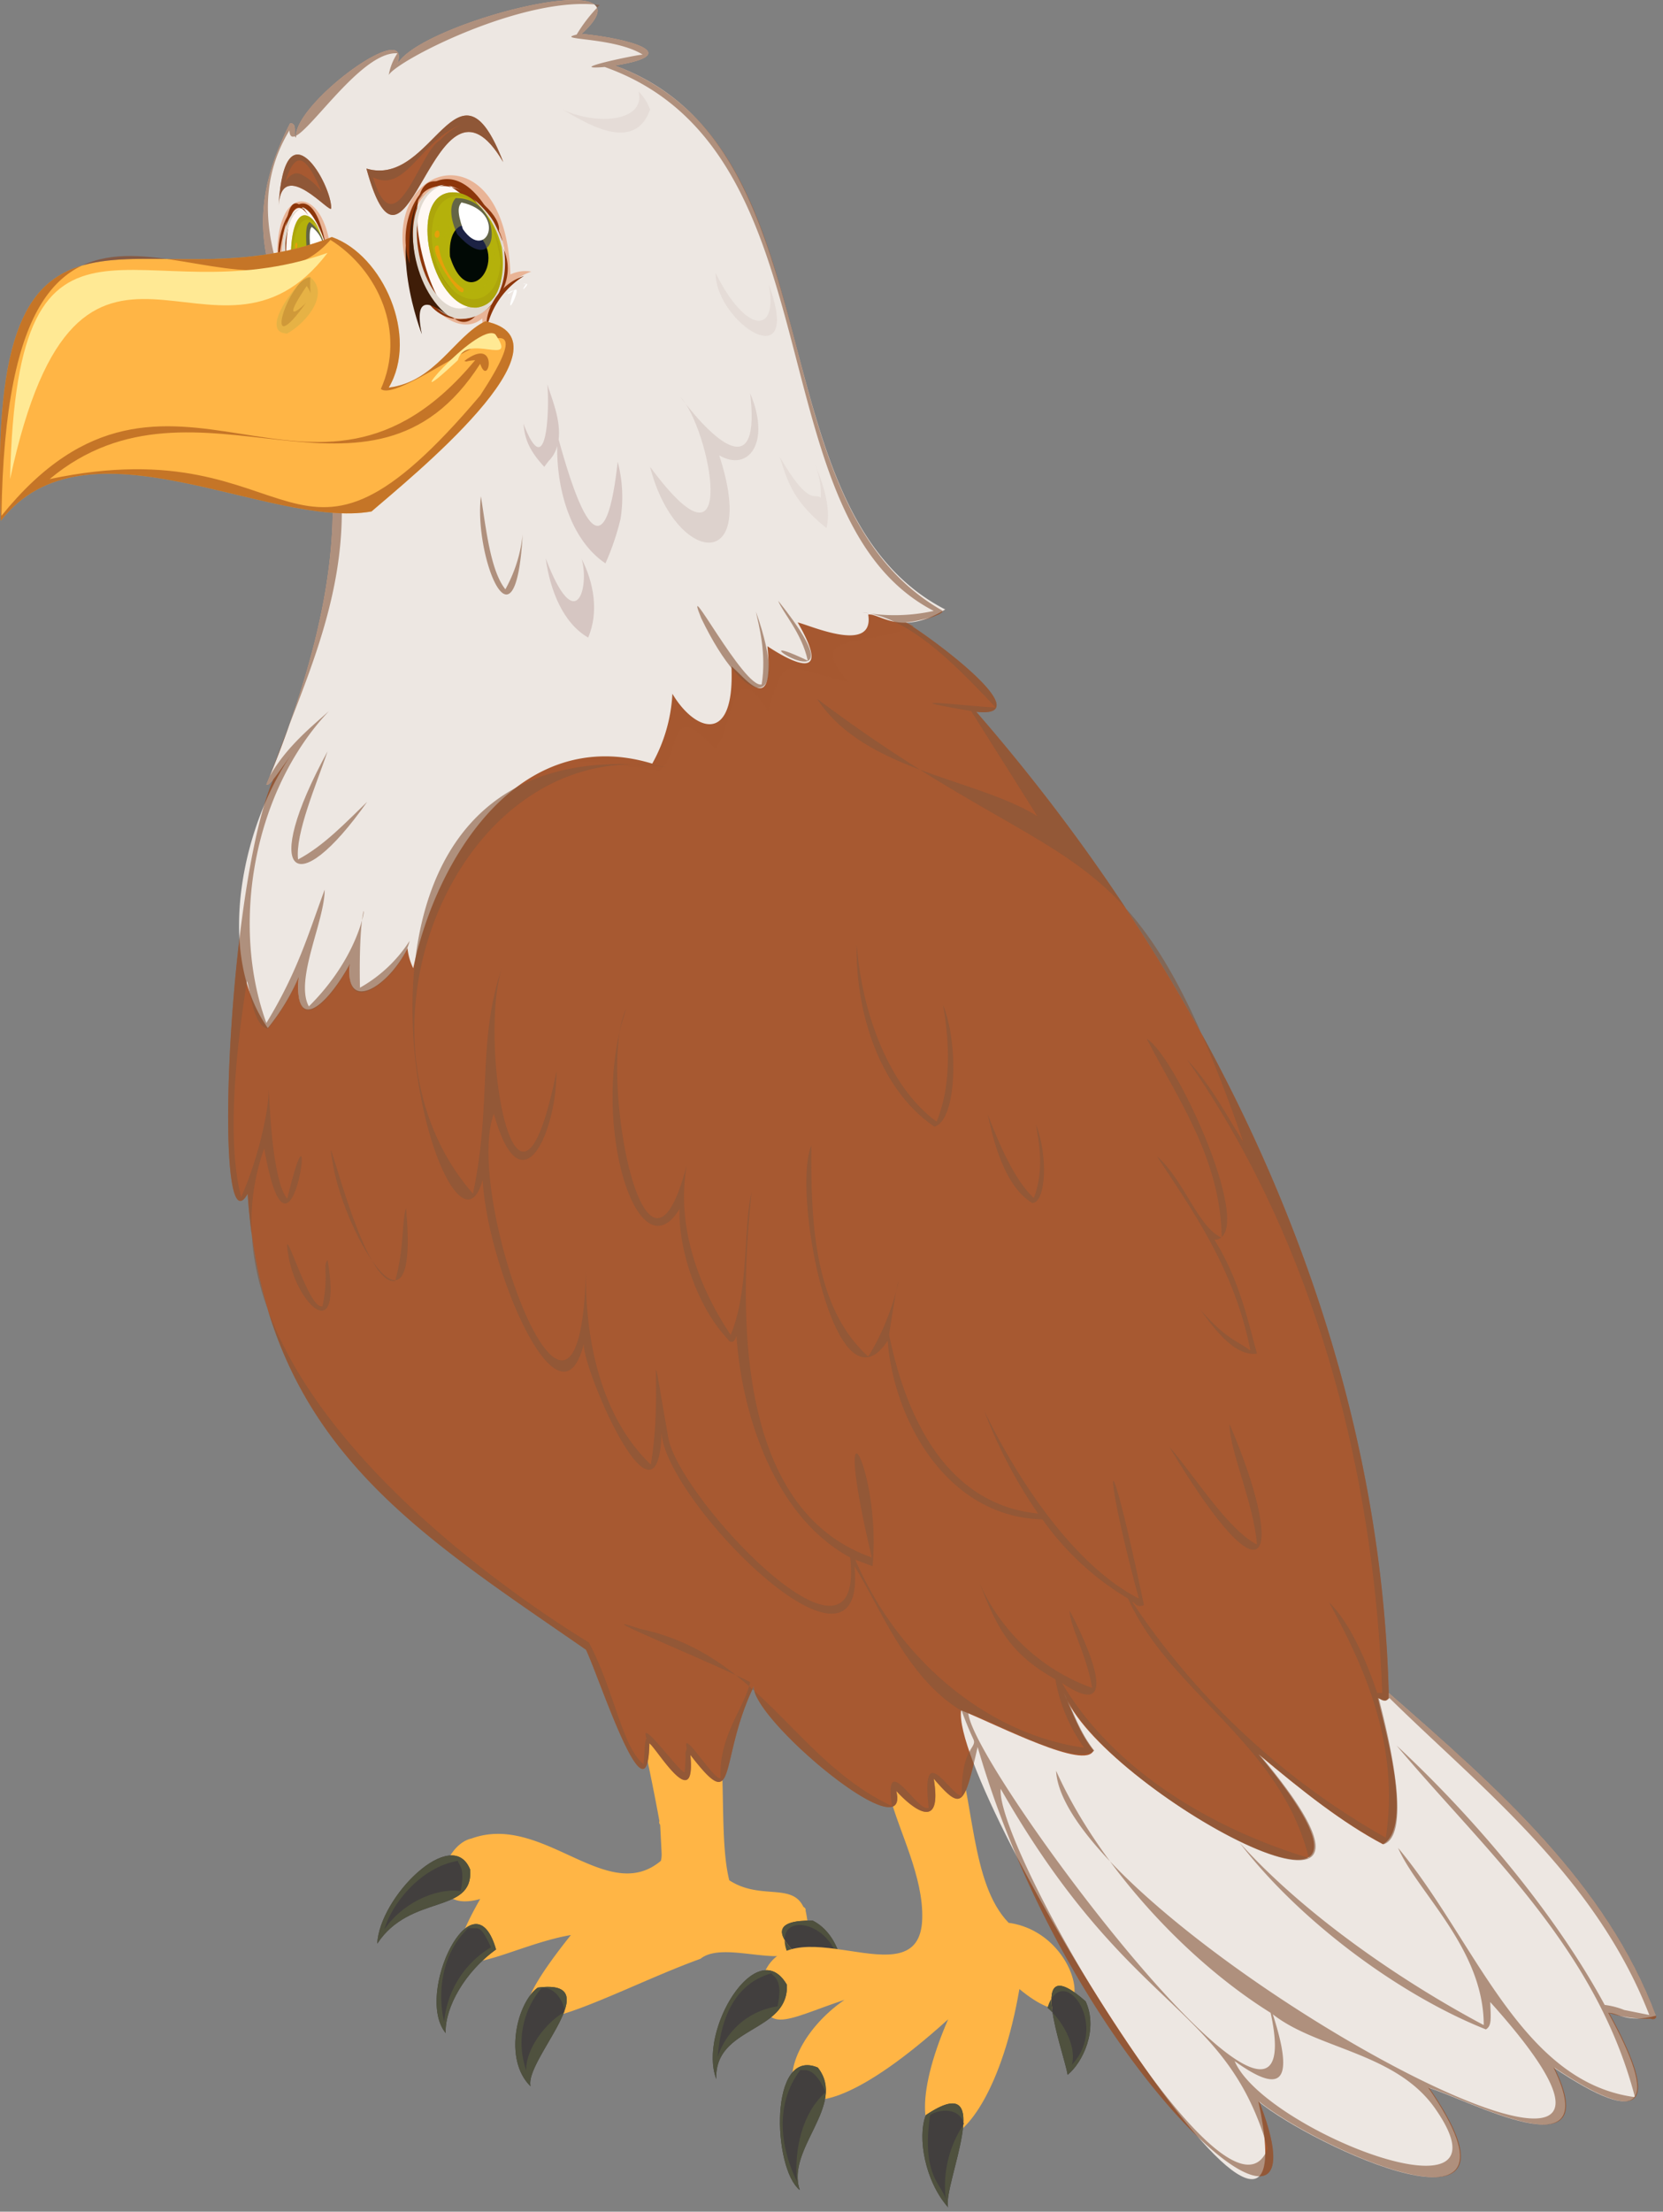 <svg xmlns="http://www.w3.org/2000/svg" viewBox="0 0 231.0 307.0"><rect x="0" y="0" width="231.0" height="307.0" fill="#808080" stroke="none"/><title>Eagle_1</title><g id="f9a14eaf-e723-42b5-a97d-24edf6c02c43" data-name="Livello 2"><g id="a23420d1-c01b-4fe9-b10c-5d2d26904e15" data-name="Livello 1"><path d="M91.9,257.2a3.7,3.7,0,0,1-.1,1.1c-7.5,6.3-16.4-6.7-26.3-3.1-4.2.9-6.8,10.6,1.2,8.4-8.5,14.9,3.1,6.6,12.6,5-16.7,20.9,4.6,8.1,18,3.3,4.2-3.4,17.1,4.6,14.6-6.7,0,0,.1-.3-.3-.5-1.6-3.4-6-.9-10.3-3.7-2.6-10.3,3.1-35.3-12.6-22.6.8,4.2,1.6,7.3,2.9,14.4-.1.1,0,.4.1.5" style="fill:#ffb545" /><path d="M65.3,259.5c-2.5-6.2-12.6,3.8-12.9,10.3C57,262.8,65.8,265.8,65.3,259.5Z" style="fill:#423f3e" /><path d="M74.7,275.9c-2.9,2.1-4.8,10-1,13.7C72.8,286,84.7,274.6,74.7,275.9Z" style="fill:#423f3e" /><path d="M68.9,270.6c-3.1-10.8-11.4,6.2-7,11.6C61.8,278.6,64.6,273.7,68.9,270.6Z" style="fill:#423f3e" /><path d="M112.9,266.6c-10.8-.2,2,7.9,4,9.7C117.6,273.6,116.6,268.5,112.9,266.6Z" style="fill:#423f3e" /><path d="M65.3,259.5c-2.5-6.2-12.6,3.8-12.9,10.3C57,262.8,65.8,265.8,65.3,259.5Zm-11.9,8.3c.9-3.3,4.9-8.6,10.2-9.5.2.8,1,.8.4,4.2C60.3,262,55.7,264.4,53.4,267.8Z" style="fill:#4f513e" /><path d="M74.7,275.9c-2.9,2.1-4.8,10-1,13.7C72.8,286,84.7,274.6,74.7,275.9Zm-1.6,11.5A11.7,11.7,0,0,1,75.2,276c1.6-.4,3.2,1.7,3.2,3.3C76,280.6,73,284.3,73.1,287.4Z" style="fill:#4f513e" /><path d="M68.9,270.6c-3.1-10.8-11.4,6.2-7,11.6C61.8,278.6,64.6,273.7,68.9,270.6Zm-7.2,10c-.7-2.6-1-8.9,3.4-13,1.3.3,1.5-.8,3.1,2.7A13.5,13.5,0,0,0,61.7,280.6Z" style="fill:#4f513e" /><path d="M112.9,266.6c-10.8-.2,2,7.9,4,9.7C117.6,273.6,116.6,268.5,112.9,266.6Zm-3.6,4.3c-2.2-6.4,8.1-4.1,7.3,3.9C115.5,272.2,111.7,270.9,109.3,270.9Z" style="fill:#4f513e" /><path d="M140.1,266.9c-5.3-5.5-4.7-16.9-7.8-26.2-18,.4-3.8,13.9-4.2,25.7s-19.1-2.9-22.3,8.5c0,8.1,3.1,5.5,11.5,2.7-11.9,8.2-10.5,25.2,14.4,2.7-9.7,22.4,5.2,23.1,9.9-4.2C153,285.5,151,268.4,140.1,266.9Z" style="fill:#ffb545" /><path d="M109.3,275.5c-4.1-7.1-12.4,6.3-9.8,13.1C99.2,281.2,109.6,282.2,109.3,275.5Z" style="fill:#423f3e" /><path d="M113.6,287c-6.8-2.9-6.3,14-2.5,17C109.1,298.3,117.7,292.2,113.6,287Z" style="fill:#423f3e" /><path d="M128.6,293.6h0c-1.2,3.1-.1,9.2,3.1,12.8C130.9,303.4,138.7,286.8,128.6,293.6Z" style="fill:#423f3e" /><path d="M150.8,277.8c-8.6-7.6-3,7.1-2.5,10.2C150.4,286.3,152.6,281.7,150.8,277.8Z" style="fill:#423f3e" /><path d="M109.3,275.5c-4.1-7.1-12.4,6.3-9.8,13.1C99.2,281.2,109.6,282.2,109.3,275.5Zm-9.6,10c.3-4.1,1.7-10,7.5-11.6,0,.5,1.7.5.8,4.6a10.3,10.3,0,0,0-8.3,7Z" style="fill:#4f513e" /><path d="M113.6,287c-6.8-2.9-6.3,14-2.5,17C109.1,298.3,117.7,292.2,113.6,287Zm-2.9,15.8c-2-4-3.4-10.4.5-15.5.3.3,1.7-.9,3.5,3.1C111.4,293.3,110.3,298.4,110.7,302.8Z" style="fill:#4f513e" /><path d="M128.6,293.6h0c-1.2,3.1-.1,9.2,3.1,12.8C130.9,303.4,138.7,286.8,128.6,293.6Zm2.8,11.9c-.3-2.2-3.5-3.1-2.2-11.9.9-.7,4-1.3,4.7,1.2a15.5,15.5,0,0,0-2.5,10.7Z" style="fill:#4f513e" /><path d="M150.8,277.8c-8.6-7.6-3,7.1-2.5,10.2C150.4,286.3,152.6,281.7,150.8,277.8Zm-5.3.9c2-6.5,8.7,2.2,3.4,7.9C149.6,283.8,147.4,280.3,145.5,278.7Z" style="fill:#4f513e" /><path d="M230,279.8c-6.9-18.4-22-31.6-37.1-44.8-1.3-50.5-24.5-98.5-57.3-136.2,8.8,1-5.3-9.7-9.9-12.5-.1.4,6.1-1,5.1-1.6-26.5-15.2-14-64-45.4-75.6,10-1.6,1.7-3.8-4.6-4.4,11-10.1-22.5-1.6-25.6,4.2,2.2-6.7-14.5,5.5-14.1,10.2-.4-.4.3-2-.8-2C25.1,46.9,62.6,47,37,108.9c.4.3,1.4-1.3,3.5-4.2-8.3,4.5-11.6,70.9-6.1,61,2.3,34.3,22.9,46.6,47,63.3,1.9,4,8.6,24.7,8.8,13,.9.5,6.5,10.1,5.7,1.6,6.7,8.7,3.8.9,8.8-9.5-.2,4.6,21.9,23.1,19.8,14.5,1.9,2.1,6.5,6.1,5.2-1.7,3.9,4.5,4.2,3.9,6.1-4.4,13.2,45.6,49.9,76.8,39.1,49.2,7.4,6.1,39.6,21.2,23.6-1.9,5.3,1.5,24.7,12.2,17.4-2.8,12.7,8.5,14.6,5.1,7.6-7.6a16.6,16.6,0,0,0,5.8.8C229.6,280.4,230.2,280.2,230,279.8Z" style="fill:#a75931" /><path d="M131.3,84.6c-2.3-.6-4.9-3-8-6-16.6,2-30.3,14.5-42.9,27.1,1.9,0,3.2.2,11.2,1.3,3.2-2.4,1-10.3,7.7-3.1,2.4-1.8,2.2-13.8,7.4-5.1,2.5-8.2,1.8-6.3,11.2-4.1-6.3-7.2,2.4-4.7,9-7.8l-1.2-.6C126.7,85.9,128.4,86.8,131.3,84.6Z" style="fill:#a75931;opacity:0.5;isolation:isolate" /><path d="M230,279.8c-6.9-18.4-22-31.6-37.1-44.8v.7c-.3.3-.3.6-1.5,0,.7,3.4,5.1,17.8.7,20.3-5.5-2.9-11.1-7.3-17.3-12.5,26.3,31.4-22.5,4.5-27-8.5,1.2,2.8,2.2,5.6,4.1,8-1.2,2.7-12.8-3.3-18.4-5.6-1.5,11.4,49.8,94.2,41.3,54.3,7.4,6.1,39.6,21.2,23.6-1.9,5.3,1.5,24.7,12.2,17.4-2.8,12.7,8.5,14.6,5.1,7.6-7.6C224.6,279.3,225.9,280.9,230,279.8Z" style="fill:#ede7e2" /><path d="M131.3,84.6C104.4,70.8,116.8,20.5,85.4,9.1c10-1.6,1.7-3.8-4.6-4.4,11-10.1-22.5-1.6-25.6,4.2,2.2-6.7-14.5,5.5-14.1,10.2-.4-.4.3-2-.8-2C25.1,46.9,62.6,47,37,108.9c.4.3,1.4-1.3,3.5-4.2-6.6,9.5-10.8,27.3-3.3,38a29.9,29.9,0,0,0,4.3-7.1c-.7,7.8,3.7,4.4,7.1-1.8-.8,7,5.4,3.2,8-2.2a8.3,8.3,0,0,0,.8,2.8c3.2-15.2,14.7-34,33.2-28.4a22.2,22.2,0,0,0,2.8-9.7c3,5.1,8.7,7.4,8.2-3.8,1.8,1.4,6,7.4,5-2.8,1.2.8,9.9,6.5,4.2-3.3,1.5.3,10.7,4.5,9.8-1.1C122.2,85.1,125.1,88.4,131.3,84.6Z" style="fill:#ede7e2" /><path d="M69.9,22.5c-6.3-16.3-9.7,3.7-19,.9C56.6,44.3,60.3,6.2,69.9,22.5Z" style="fill:#a75931" /><path d="M46,28.9c.1-3.2-6.4-14.8-7.3-.4C39.2,21.7,46,29.9,46,28.9Z" style="fill:#a75931" /><path d="M70.9,38.1c-.8-23-22.7-14.1-12.1,4.2-2.2-4.4-1.8-7.2-1.8-7.2-.6,4.4,5.8,12.6,10,9.1a6.3,6.3,0,0,0,.6,2.7c-.4-7.1,6.2-9.2,6.2-9.2A4.8,4.8,0,0,0,70.9,38.1Z" style="fill:#e9b496" /><path d="M69.8,33.5c2.6,9-7.3,15.8-11.4,5.4C53.2,25.8,64.9,19.8,69.8,33.5Z" style="fill:#fff8f4" /><path d="M69.4,33.5c-5.5,36.1-22.7-29.2-.2-1.1,1.6-3.5-12.9-13.5-12.2,1.2C58,52.4,75,42.5,69.4,33.5Z" style="fill:#8d360a" /><path d="M69.8,33.5c-4.7-12.7-15.9-9.4-11.4,5.4C61.5,48.4,72.2,44.4,69.8,33.5Zm-5.1,9.2c-5.6,1.6-9.9-13.6-3.9-16.7S73,39.7,64.7,42.7Z" style="fill:#e1d9cf" /><path d="M60,35.5c1.6,9,11.2,9.9,9.7-1.2C67.5,25.5,58.2,23.3,60,35.5Z" style="fill:#b4b10b" /><path d="M66.2,42.7c6.6-.9,3-16.2-3.4-16S59.8,43,66.2,42.7Zm-6-7.7c-1.8-10.3,7.8-10.8,9.3,1.2C69.4,43.5,62.1,43.5,60.2,35Z" style="fill:#a2950a" /><g style="opacity:0.6"><path d="M66.2,42.7c6.6-.9,3-16.2-3.4-16S59.8,43,66.2,42.7ZM60.7,31.4c.2-2.1,2.6,9.9,4,9.5C60.7,40.6,59.8,34.3,60.7,31.4Z" style="fill:#b4b10b" /></g><g style="opacity:0.6"><path d="M61.7,35.9c-.4-1.8-.1-5.1,2.6-5.8.2-1.5,3.1-1.5,3.4,2.7C71.1,37.2,64.8,46.2,61.7,35.9Z" style="fill:#b4b10b" /></g><path d="M62.5,35.6c2.8,9,9.5-1.5,1.7-4.3C63.4,31.5,62.3,32.6,62.5,35.6Z" style="fill:#010905" /><path d="M63.5,32.5c6.2,7,6.7-5.1-.2-5C62.7,28.1,62.2,29.6,63.5,32.5Z" style="fill:#2f326e;opacity:0.6;isolation:isolate" /><path d="M64.3,31.8c3.2,4.7,6.3-2.3-.2-3.7C63.7,28.6,63.4,29.2,64.3,31.8Z" style="fill:#fff" /><path d="M60.9,34.1c.2,1.1.8,4.3,3.5,6C64.5,42.7,58.7,33.6,60.9,34.1Z" style="fill:#e6a00b" /><path d="M60.8,32c.3,0,.4,1-.1,1S60.3,32,60.8,32Z" style="fill:#e6a00b" /><path d="M58.8,26.9c-2.5,2-2.3,13.1,4.1,17.4-1.4-.9-5.8-5-4.3,2.1C58.6,46.4,53.4,33.2,58.8,26.9Z" style="fill:#3f1d08" /><path d="M56.9,36.6c-3-8.5,6.5-19.9,12.9-3.1C68.9,28.3,56,17.3,56.9,36.6Z" style="fill:#8d360a" /><path d="M71.4,40.3c-1,.2-1.4,1,0,0S69.7,45.5,71.4,40.3Z" style="fill:#fff" /><path d="M73.1,39.4c-.4-.1-.6.1,0,0S71.9,41.1,73.1,39.4Z" style="fill:#fff" /><path d="M67.6,45.6c-.3-2.3,1.5-6.1,5.2-7.3A11.5,11.5,0,0,0,67.6,45.6Z" style="fill:#8d360a" /><path d="M45.8,41c2.2-16.6-10.1-18.3-6.7.4a18.4,18.4,0,0,1-.2-6.2c-.5.9.5,11.1,4.2,9.6a8.8,8.8,0,0,0,0,2.3c.6-5.7,4.2-5.8,4.2-5.8A1.6,1.6,0,0,0,45.8,41Z" style="fill:#e9b496" /><path d="M45.7,37.1c0,10.5-7.8,9.5-6.4-3.6C40.3,26,44.7,27.8,45.7,37.1Z" style="fill:#fff8f4" /><path d="M45.5,37c-6.9,26.5-8.6-28,.4.2C35.6,7,39.8,65.1,45.5,37Z" style="fill:#8d360a" /><path d="M45.7,37.1c-1.5-13.7-9-8.8-5.7,4.9C41.6,46.5,45.6,44.9,45.7,37.1ZM42.1,43c-2.9,0-3.8-12.6-.2-14.1S47.2,42.3,42.1,43Z" style="fill:#e1d9cf" /><path d="M40.4,36.3c-.4,5.7,4.5,11.6,5.2,1.4C45.6,31.7,41,25.3,40.4,36.3Z" style="fill:#b4b10b" /><path d="M42.9,43.4c3.5.6,3.1-11.9-.1-13.4S39.6,41.9,42.9,43.4ZM40.6,36c.3-10.6,6.7-4.2,4.1,5.3C42.8,44.5,40.9,41.8,40.6,36Z" style="fill:#a2950a" /><g style="opacity:0.6"><path d="M42.9,43.4c3.5.6,3.1-11.9-.1-13.4S39.6,41.9,42.9,43.4ZM41.2,33.2c0-1.5,1,8.7.8,8.3C39.8,38.6,40.7,36.2,41.2,33.2Z" style="fill:#b4b10b" /></g><g style="opacity:0.6"><path d="M41.2,36.9c.1-1.5.5-3.9,2-3.8C47,30.2,43.5,51,41.2,36.9Z" style="fill:#b4b10b" /></g><path d="M41.7,37c-.1,6.1,5.3,2.9,1.4-2.9C42.6,34.1,42.2,34.2,41.7,37Z" style="fill:#010905" /><path d="M42.6,34.7c1.7,5.9,4.6-.6.4-3.9C42.6,31.2,42.4,31.6,42.6,34.7Z" style="fill:#2f326e;opacity:0.6;isolation:isolate" /><path d="M43.1,34.5c1.3,4.4,3.4-.6.2-3C43.1,31.7,42.9,32.1,43.1,34.5Z" style="fill:#fff" /><path d="M41.1,35.3A12.4,12.4,0,0,0,42.2,41C42,42.9,40,34.2,41.1,35.3Z" style="fill:#e6a00b" /><path d="M41.2,33.7c.2.1.1.9-.1.8S41,33.6,41.2,33.7Z" style="fill:#e6a00b" /><path d="M38.7,36.4c-.7-6.7,5.3-14.7,7,.7C46.1,33.9,40.5,20.3,38.7,36.4Z" style="fill:#8d360a" /><path d="M43.3,46.2c0-1.5,1-4.4,3.4-4.6A6.7,6.7,0,0,0,43.3,46.2Z" style="fill:#8d360a" /><g style="opacity:0.6"><path d="M170.8,197.7c-.1,3.4,3.4,11.1,3.8,16.7-4.1-2.1-8.7-9.6-12.2-13.6C176.8,224.7,178.3,215.2,170.8,197.7Z" style="fill:#85563a" /><path d="M131,139.5c.6,3.5,1.5,10.4-.9,16.2-6.6-4.8-10.4-15.1-11.1-24.6-.2,8.3,2.6,19.7,10.8,25.3C133,155.4,133.1,144.6,131,139.5Z" style="fill:#85563a" /><path d="M143.9,156.1c.3,1.9,1.3,6.1-.3,10.2-2.6-2.4-4.7-7.2-6.4-11.6.7,3.2,2.2,9.9,6.2,12.3C145.3,166.9,145.6,160.4,143.9,156.1Z" style="fill:#85563a" /><path d="M174.6,187.9c-1.2-4.3-2.4-10.2-5.9-15.8,6.1-.3-5.3-25.5-9.4-27.9,3.9,7.7,10.3,16.5,10.4,27.6-3.3-1.4-5.2-8-9-11.3,5,7.6,10.8,15.7,13,27-1.9-1.5-3.3-1.4-7.5-6.3C167.5,182.5,170.8,188.4,174.6,187.9Z" style="fill:#85563a" /><path d="M51,111.3c-2.9,2.8-6,6.1-9.6,8-.4-3.6,2.5-10.3,4.1-15C36.1,121.5,41,125.5,51,111.3Z" style="fill:#85563a" /><path d="M56.4,167.7c-.6,1.6-.2,5.4-1.5,10.1-4.7,1-10.4-25.8-8.6-15.9S58.3,188.6,56.4,167.7Z" style="fill:#85563a" /><path d="M45.5,174.9c-.7.8.2,2.1-.7,6.4-1.9.9-5.9-13.5-4.7-6.8S47.6,187,45.5,174.9Z" style="fill:#85563a" /><path d="M230,279.8c-6.9-18.4-22-31.6-37.1-44.8-1.3-50.5-24.5-98.5-57.3-136.2,8.8,1-5.3-9.7-9.9-12.5-.1.4,6.1-1,5.1-1.6-26.5-15.2-14-64-45.4-75.6,10-1.6,1.7-3.8-4.6-4.4,11-10.1-22.5-1.6-25.6,4.2,2.2-6.7-14.5,5.5-14.1,10.2-.4-.4.3-2-.8-2C25.1,46.9,62.6,47,37,108.9c.4.3,1.4-1.3,3.5-4.2-8.3,4.5-11.6,70.9-6.1,61,2.3,34.3,22.9,46.6,47,63.3,1.9,4,8.6,24.7,8.8,13,.9.5,6.5,10.1,5.7,1.6,6.7,8.7,3.8.9,8.8-9.5-.2,4.6,21.9,23.1,19.8,14.5,1.9,2.1,6.5,6.1,5.2-1.7,3.9,4.5,4.2,3.9,6.1-4.4,13.2,45.6,49.9,76.8,39.1,49.2,7.4,6.1,39.6,21.2,23.6-1.9,5.3,1.5,24.7,12.2,17.4-2.8,12.7,8.5,14.6,5.1,7.6-7.6a16.6,16.6,0,0,0,5.8.8C229.6,280.4,230.2,280.2,230,279.8ZM144.1,113.3c-8.5-5.3-24-6.2-30.6-16.3,35.7,26.8,43.4,16.1,59.2,61.5-1.9-2.9-4.3-7.7-7.8-11.4C182,171.5,190.8,202.8,192,235h-.7c-1-3-3.4-9.4-6.7-12.6,5.1,9.3,9.8,19.9,7.9,32.7a103,103,0,0,1-35.2-32.7c.2-.2.5.9,1.6.4-5.6-26.6-5.6-18.8-.7-.9-9.2-4.7-17-16.8-21.5-26.1a67.1,67.1,0,0,0,7.5,14.3c-12.1-1.2-18.1-12.2-20.7-24.8,2.1-14.4,2-4.7-2.9,3-7.4-6.7-8-18.2-7.9-29.3-2.8,6.8,3.4,38.1,10.6,27.1.9,11.3,8.4,24.5,21.5,24.8a38.9,38.9,0,0,0,11.9,11c5.8,13,21.2,20.1,25.1,36-12-3.6-26.6-11.3-34.3-24.3,7.8,5.3,4.5-3.5,1.1-10-.1,1.9,2.4,6.2,3.1,10.7A27.1,27.1,0,0,1,136,219.6c2.3,5.7,3.8,9.7,10.6,13.5a23,23,0,0,0,4,9.5c-13.1-1.8-25.6-11.8-31.8-26.1h0l2.4.9c1.3-13.5-6.1-26.6-.1-1.2-18.2-6.4-18.7-31.9-16.7-50.7-1.2,5-.3,13.5-2.9,19.8-4.1-6.1-7.7-14.7-6.1-23.6C89.5,184.5,82.9,148,87,140c-5.3,15.1,1.5,37.5,7.4,27.8-.2,5.2,2.2,13.4,6.8,18.2-.1,0,.7.9,1.1-.6.7,10.6,5.1,25,15.8,30.8,2.1,19.4-24.2-8.7-25.3-16.8-3.1-17.5-.6-6.6-2.4,3.9-6.9-6.6-9.2-17.3-9-27.2-.8,34.1-17.2-9.8-12.8-21.5,3.8,13.6,8.7,2.6,8.7-5.9-5.6,28.1-11-4.5-7.5-14.6-3.6,10.5-1.4,18.6-4.1,31.6-19.3-22.1-1.9-64.2,27-59.2-59.1-7.7-26.8,88.3-24.9,51.6-4.2,7.8,9.4,44.1,13.3,28.4-.3,3.3,10.4,28.2,10.8,12.2,0,9.1,28.6,38.2,26.8,18.7,3.9,6.4,7.4,15.6,14.9,20.1.5,1.4,1,2.6,1.6,3.9s-1.7,1.1-1.6,7.9c-1.6-.1-5.7-8.1-4.6,1.6-1.4,1-6.3-8.4-5.1-.2-13.5-6.3-18.4-21.1-35-24.6-8.7-2.9,10.6,4.9,15.3,7.4-.7,3.4-4.4,7.5-4.1,13.3-.7.7-5.5-7.2-4.7-4.1-.4,1.2,0,0-.3,3.3-.5.3-6.4-7.9-5.3-4.7-.3.7-.2,1.3-.4,3.6-3-2.4-4.1-10.3-7.6-16.9-9.5-5.8-56.5-36.5-45.1-68.6,3.8,21.7,7.7-11.6,3.2,7-2.3-2.7-2.5-15.6-2.6-15.1.1,2.1-1.1,8.7-3.8,14.9-2-7.7-.8-20,.8-30,.4.8.8,6.2,2.9,6.6a29.9,29.9,0,0,0,4.3-7.1c-.7,7.8,3.7,4.4,7.1-1.8-.9,8.1,7.1,1.6,8.3-3.3a19.6,19.6,0,0,1-6.9,6.5c-.4-19.4,4-8.4-7.1,2.6-2-3.7,2.2-11.8,2.2-16.2-2.2,5.9-3.7,11.3-8.1,18.5-5-13.7-1.8-32.2,8.7-43.3-2.1,1.9-5.9,4.9-8.2,9,5.1-14.2,12.7-28.2,9-46.4.1-12.1-15.7-27.6-6.3-43.2.2,4.7,9.2-11.1,15-10.7a7.9,7.9,0,0,0-1.2,3C55.3,8.3,72.9-.7,83.3.7a21.5,21.5,0,0,0-3.2,4.1c-3.3.8,5.3.3,9.2,2.8,0-.2-11.5,2.2-5.3,1.7,32.8,11.6,20.6,62.5,45.7,75.5a25.4,25.4,0,0,1-9.9.2c6.3.7,12.2,6.5,18.5,13.2-2.3,0-16.3-1.7-3.4.5m41.2,199.5c-5.3,14.1-37.8-41.6-37.1-49.9,18,31.5,31.2,29.6,37.1,49.9Zm23.4-5.3c11.4,16.6-24,2.7-28-6.8,6,4.3,8.6,3.7,5.3-6.5,6.2,4.9,17.3,5.3,22.7,13.3ZM225.6,279a10.7,10.7,0,0,0-2.7-.7c-6.7-12.4-17.9-25.8-28.9-36,12,14.3,27.7,28,33.1,48.8-15.9-2.1-22.2-21.8-32.9-34.6,2.7,6.2,11.9,14,11.9,24.6-11.1-5.9-24.7-15.1-33.9-25.3,8.1,10.6,21.9,21,34.2,25.9.8-.5.7-1.4.6-3.8,38.8,43.1-59.3-11.3-60.3-32.1,5.5,12.3,17.3,25.8,29.8,33.6,6.4,29.6-41.3-33.7-42-41.6,3.6,1.1,14.7,7.5,17.5,5.2-1.9-2.4-2.9-5.2-4.1-8,5.1,13.7,53.4,39.7,27,8.5,4.5,3.8,10.5,8.9,17.3,12.5,3-1,2.2-9.2-.7-20.3.1-.1.7.9,1.5,0,12.6,12.4,28.6,24.7,36.1,44Z" style="fill:#85563a" /><path d="M72.6,74.2a19.9,19.9,0,0,1-2.4,7.6c-2.1-2.6-2.7-8.6-3.4-12.9C65.8,77.1,71.6,91.9,72.6,74.2Z" style="fill:#85563a" /><path d="M105,84.9c.4,1.9,1.5,5.8.8,10.1-2.4.7-11.2-16.1-8.4-9.2C103.6,98.7,110,99,105,84.9Z" style="fill:#85563a" /><path d="M108.1,83.4c.6,1.6,3.3,4.5,4.1,8.3C100.6,86.2,121.2,99.8,108.1,83.4Z" style="fill:#85563a" /></g><path d="M67.4,44.6C63.1,46.7,60.5,53,54,53.8c4.2-7.1-.8-18.4-7.9-20.9C19.7,43.3-1.9,19.2.1,72.3,11.9,57.1,37.3,73.5,51.6,71,56.8,66.5,80.6,47.3,67.4,44.6Z" style="fill:#ffb545" /><path d="M67.4,44.6C63.1,46.7,60.5,53,54,53.8c4.2-7.1-.8-18.4-7.9-20.9C19.7,43.3-1.9,19.2.1,72.3,11.9,57.1,37.3,73.5,51.6,71,56.8,66.5,80.6,47.3,67.4,44.6Zm-.7,10.3C40.1,86.3,42.4,59,6.9,66.5c20.5-17.1,44.5,7.9,59.8-16,1.2,3.6,2.7-4.1-2.2-.4.5.2,0,0,1.5-.1C43.1,77.5,23.7,42.5.2,71.6c.9-61,31.8-22.4,45.7-38.3,6.7,4.2,10.5,12.9,7,20.7C55.9,56.4,78.9,36.3,66.7,54.9Z" style="fill:#8d360a;opacity:0.5;isolation:isolate" /><path d="M43.1,38.5c-3,.1-7,12.6-.5,3.4-.4.6-4,3.7,0-2.2C43.5,40.9,43,41.5,43.1,38.5Z" style="fill:#8d360a" /><path d="M69.9,22.5c-6.3-16.3-9.7,3.7-19,.9C56.6,44.3,60.3,6.2,69.9,22.5Zm-8.8-3c-2.8,1.4-6.2,15.3-9.3,5.1,4.6,2.3,6.6-5.2,12.3-7.3A8.9,8.9,0,0,0,61.1,19.5Z" style="fill:#85563a;opacity:0.7;isolation:isolate" /><path d="M46,28.9c.1-3.2-6.4-14.8-7.3-.4C39.2,21.7,46,29.9,46,28.9Zm-4-4.6c-1-.6-1.8,0-2.4,1,1.3-4.1,2.7-4.4,5.1,1.4A7.8,7.8,0,0,0,42,24.3Z" style="fill:#85563a;opacity:0.7;isolation:isolate" /><path d="M68.8,46.4c-2.5-1.8-14.9,12.7-5.2,3.6C64.7,46,72.1,51.2,68.8,46.4Z" style="fill:#ffe994" /><path d="M43,38.4c-1.1-.2-7.4,7.8-3.1,7.9C43,44.5,45.8,40.5,43,38.4Z" style="fill:#e0b145;opacity:0.8;isolation:isolate" /><path d="M45.5,35.1C19.3,44.4,2.4,22.4,1.4,66.5,11.1,21.3,29.9,55.6,45.5,35.1Z" style="fill:#ffe994" /><path d="M104.2,54.6c1.4,11.9-4.4,7.5-9.7.5,4.1,4.2,8.5,26.9-4.2,9.7,3.4,13.4,15.1,15.2,9.6-1.6C104,65.6,107.1,61.4,104.2,54.6Z" style="fill:#c7b1ad;opacity:0.4;isolation:isolate" /><path d="M90.3,15.2a6.7,6.7,0,0,0-1.6-2.5c1,4.1-5.6,4.8-10.6,2.5C80.6,16.5,88,21.7,90.3,15.2Z" style="fill:#c7b1ad;opacity:0.2;isolation:isolate" /><path d="M106.8,39.5c1.3,6.9-3.1,7-7.4-1.6C99.4,44.8,111.6,52.7,106.8,39.5Z" style="fill:#c7b1ad;opacity:0.2;isolation:isolate" /><path d="M113.2,64.5a10.2,10.2,0,0,1,.8,4.6c-.8-.8-1.5,1.5-5.7-5.7,1.1,3.4,1.8,6.1,6.5,9.9C115.5,70.6,114.3,67,113.2,64.5Z" style="fill:#c7b1ad;opacity:0.2;isolation:isolate" /><path d="M86.2,72a19.2,19.2,0,0,0-.4-7.9C84.5,75.9,82,77,77.6,61c.3-2.6-.8-5.3-1.6-7.7.3,1.4.3,14.8-3.3,5.5.2,1.5.3,3.2,2.9,6l.6-.8h0a4.5,4.5,0,0,0,1.2-2.1c-.1,5.9,1.8,13,6.7,16.3A34.8,34.8,0,0,0,86.2,72Z" style="fill:#c7b1ad;opacity:0.6;isolation:isolate" /><path d="M81.7,88.5c1.5-3.5.8-7.6-.9-10.9,1.1,3.9-.8,11-5-.1C76.4,81.9,78.2,86.5,81.7,88.5Z" style="fill:#c7b1ad;opacity:0.6;isolation:isolate" /></g></g></svg>